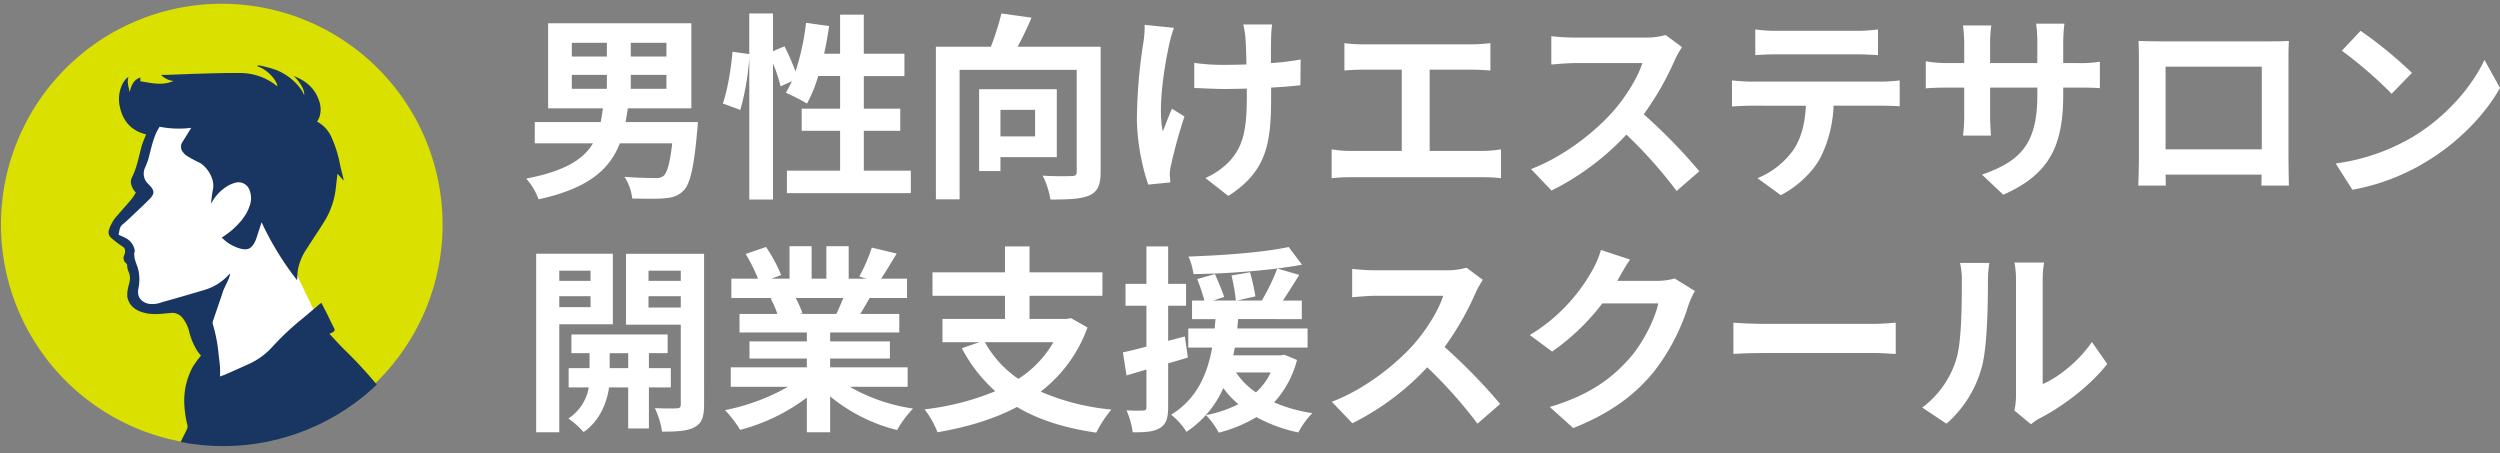 <svg id="グループ_1294" data-name="グループ 1294" xmlns="http://www.w3.org/2000/svg" xmlns:xlink="http://www.w3.org/1999/xlink" width="817.5" height="148.187" viewBox="0 0 817.5 148.187">
  <rect x="0" y="0" width="817.5" height="148.187" fill="#808080" stroke="none"/>
  <defs>
    <clipPath id="clip-path">
      <rect id="長方形_973" data-name="長方形 973" width="817.5" height="148.186" fill="none"/>
    </clipPath>
    <clipPath id="clip-path-2">
      <path id="パス_6960" data-name="パス 6960" d="M72.943,0a72.942,72.942,0,1,0,72.942,72.943A73.083,73.083,0,0,0,72.943,0Z" transform="translate(0 0)" fill="none"/>
    </clipPath>
  </defs>
  <g id="グループ_1291" data-name="グループ 1291" transform="translate(0)">
    <g id="グループ_1290" data-name="グループ 1290" clip-path="url(#clip-path)">
      <path id="パス_6939" data-name="パス 6939" d="M288.9,42.59s-.13,2.084-.26,3.126c-1.042,11.855-2.345,17.2-4.429,19.281-1.824,1.823-3.778,2.344-6.448,2.539-2.28.2-6.253.131-10.357.066a15.365,15.365,0,0,0-2.54-7.1c4.038.326,8.142.391,9.9.391a4.281,4.281,0,0,0,2.865-.651c1.173-.977,2.149-4.234,2.866-10.682H263.365c-3.257,8.4-10.161,14.721-26.574,18.3a20.794,20.794,0,0,0-4.038-6.775c12.7-2.474,18.759-6.317,21.819-11.528H235.553V42.59h21.559c.261-1.433.521-2.931.717-4.494H239.917V10.283h46.831V38.1H265.971c-.2,1.563-.456,3-.716,4.494Zm-41.23-21.429h11.463V16.667H247.668Zm0,10.551h11.463V27.153H247.668Zm30.939-15.045H266.948v4.494h11.659Zm0,10.486H266.948v4.559h11.659Z" transform="translate(-60.682 -2.681)" fill="#fff"/>
      <path id="パス_6940" data-name="パス 6940" d="M381.191,57.356v7.36H340.678v-7.36h17.391V44.329H345.5V37.1h12.571V26.417H350.9a44.473,44.473,0,0,1-3.647,8.989,68.265,68.265,0,0,0-6.9-3.517c.651-1.173,1.3-2.411,1.954-3.778L338.594,29.8a45.3,45.3,0,0,0-2.475-7.49V66.8h-7.751V20.229a82.983,82.983,0,0,1-2.931,17.261L319.7,35.406c1.563-4.3,2.735-11.594,3.191-16.936l5.471.782V5.965h7.751V18.276l3.778-1.564a74.78,74.78,0,0,1,3.583,8.207,78.875,78.875,0,0,0,3.452-15.892l7.555,1.042c-.456,3.062-.977,6.123-1.628,9.054h5.21V6.357h7.751V19.123h13.287v7.295H365.82V37.1H377.74v7.229H365.82V57.356Z" transform="translate(-83.352 -1.555)" fill="#fff"/>
      <path id="パス_6941" data-name="パス 6941" d="M467.834,57.747c0,4.235-.912,6.449-3.648,7.686s-6.9,1.368-12.766,1.368a26.81,26.81,0,0,0-2.54-7.816c3.843.26,8.207.2,9.509.13,1.238,0,1.629-.325,1.629-1.5V24.4h-38.3V66.736h-7.751V16.843h17.977A90.459,90.459,0,0,0,435.4,5.965l9.835,1.368c-1.368,3.257-3,6.643-4.559,9.509h27.161Zm-32.763-4.819v4.56H428.1V30.717h25.4v22.21Zm0-6.774H446.4V37.49H435.072Z" transform="translate(-107.928 -1.555)" fill="#fff"/>
      <path id="パス_6942" data-name="パス 6942" d="M514.974,11.919a49.7,49.7,0,0,0-1.5,5.211c-1.563,7.164-3.843,20.647-2.149,28.658.846-1.954,1.954-5.08,3-7.425l4.1,2.541a161.749,161.749,0,0,0-4.364,15.762,15.1,15.1,0,0,0-.455,3.126c.065.651.129,1.759.2,2.67l-7.23.716a71.9,71.9,0,0,1-3.713-20.908,168.6,168.6,0,0,1,2.15-25.728,33.84,33.84,0,0,0,.39-5.6Zm41.36,18.759c-2.605.325-5.928.586-9.575.782v2.67c0,15.241-1.172,24.555-14,32.762l-7.49-5.862a25.078,25.078,0,0,0,7.555-5.145c4.95-5.145,5.993-10.878,5.993-21.755V31.785c-2.41.065-4.885.13-7.23.13-2.8,0-6.774-.2-9.966-.326V23.383a67.819,67.819,0,0,0,9.77.651c2.345,0,4.819-.065,7.3-.131-.065-3.583-.2-6.9-.326-8.663a28.639,28.639,0,0,0-.716-4.428h9.444a32.924,32.924,0,0,0-.326,4.363c-.065,1.433-.065,4.755-.065,8.273a84.453,84.453,0,0,0,9.705-1.173Z" transform="translate(-131.104 -2.819)" fill="#fff"/>
      <path id="パス_6943" data-name="パス 6943" d="M638.325,54.33a38.2,38.2,0,0,0,6.057-.52v9.444a50.7,50.7,0,0,0-6.057-.325H595.4a54.649,54.649,0,0,0-6.383.325V53.81a35.211,35.211,0,0,0,6.383.52h16.544V27.756H599.374c-1.758,0-4.559.13-6.187.26V19.093a47.86,47.86,0,0,0,6.187.39h35.433c1.955,0,4.234-.194,6.123-.39v8.923c-1.954-.13-4.233-.26-6.123-.26H621.064V54.33Z" transform="translate(-153.567 -4.978)" fill="#fff"/>
      <path id="パス_6944" data-name="パス 6944" d="M726.574,19.454a30.923,30.923,0,0,0-2.279,4.039A95.776,95.776,0,0,1,714.068,41.4,183,183,0,0,1,732.24,60.033l-7.425,6.447A148.575,148.575,0,0,0,708.4,48.048a85.8,85.8,0,0,1-24.49,18.3L677.2,59.316c10.486-3.973,20.582-11.854,26.7-18.693,4.3-4.886,8.272-11.334,9.705-15.958h-22.08c-2.736,0-6.318.39-7.686.455V15.871a72.655,72.655,0,0,0,7.686.456h22.927a23.5,23.5,0,0,0,6.773-.846Z" transform="translate(-176.558 -4.036)" fill="#fff"/>
      <path id="パス_6945" data-name="パス 6945" d="M815.008,30.079a50.027,50.027,0,0,0,5.927-.39v8.467c-1.629-.13-4.1-.2-5.927-.2h-15.7a41.325,41.325,0,0,1-4.168,16.74c-2.279,4.494-7.3,9.574-13.092,12.506l-7.62-5.536a27.052,27.052,0,0,0,11.789-9.314c2.671-4.038,3.779-8.923,4.039-14.395H772.346c-1.89,0-4.43.13-6.253.261V29.689c1.953.2,4.233.39,6.253.39Zm-34.326-8.923c-2.28,0-5.015.131-6.97.261v-8.4a48.484,48.484,0,0,0,6.9.456H806.8a50.98,50.98,0,0,0,7.035-.456v8.4c-2.28-.13-4.755-.261-7.035-.261Z" transform="translate(-199.733 -3.393)" fill="#fff"/>
      <path id="パス_6946" data-name="パス 6946" d="M901.573,23.356a38.562,38.562,0,0,0,7.165-.456v8.664c-1.433-.131-3.713-.2-7.165-.2h-4.82v2.149c0,16.153-3.909,25.988-19.6,32.893l-6.97-6.579c12.572-4.363,18.107-10.03,18.107-25.988V31.368H872.849v8.858c0,2.865.2,5.536.26,6.839H863.99a52.739,52.739,0,0,0,.39-6.839V31.368h-5.536c-3.257,0-5.6.13-7.034.26V22.77a43.009,43.009,0,0,0,7.034.586h5.536V16.907a52.942,52.942,0,0,0-.39-5.861h9.249a40.032,40.032,0,0,0-.391,5.927v6.383h15.436V16.517a42.9,42.9,0,0,0-.39-6.057h9.249a55.812,55.812,0,0,0-.391,6.057v6.839Z" transform="translate(-222.081 -2.727)" fill="#fff"/>
      <path id="パス_6947" data-name="パス 6947" d="M994.92,56.358c0,2.541.131,8.794.131,9.053h-8.988l.064-3.582H954.733l.066,3.582h-8.99c.066-.325.2-5.992.2-9.118V24.442c0-1.823,0-4.494-.13-6.317,2.67.064,5.145.129,6.9.129H988.6c1.629,0,4.1,0,6.449-.129-.131,1.953-.131,4.363-.131,6.317Zm-40.187-2.8h31.46V26.527h-31.46Z" transform="translate(-246.588 -4.725)" fill="#fff"/>
      <path id="パス_6948" data-name="パス 6948" d="M1058.059,48.478c11.073-6.58,19.606-16.544,23.709-25.338l5.08,9.184c-4.95,8.794-13.613,17.782-24.1,24.1a70.525,70.525,0,0,1-24.165,9.184l-5.471-8.6a67.152,67.152,0,0,0,24.946-8.532m0-21.1-6.643,6.839a135.427,135.427,0,0,0-16.284-14.069l6.123-6.513a136.82,136.82,0,0,1,16.8,13.743" transform="translate(-269.349 -3.554)" fill="#fff"/>
      <path id="パス_6949" data-name="パス 6949" d="M244.713,135.306v35.3h-7.556v-58.36h25.077v23.057Zm0-14.2H254.94v-3.322H244.713Zm10.226,5.015H244.712V129.7h10.227Zm19.085,29.832v13.417H267.25V155.954H261c-.651,4.494-2.8,10.812-8.337,14.59a29.293,29.293,0,0,0-4.951-4.429,15.263,15.263,0,0,0,6.644-10.161h-6.578v-6.319h6.839V144.75h-5.928v-6.123h31.459v6.123h-6.122v4.885h7.164v6.319Zm-6.774-11.2h-6.058v4.884h6.058Zm24.816,16.8c0,3.974-.716,6.123-3.061,7.36-2.345,1.3-5.732,1.5-10.682,1.5a27.574,27.574,0,0,0-2.345-7.686c2.931.131,6.122.131,7.1.066,1.042,0,1.368-.392,1.368-1.3V135.437H266.533V112.249h25.532Zm-18.172-40.448h10.552v-3.322H273.893Zm10.552,5.015H273.893v3.713h10.552Z" transform="translate(-61.831 -29.265)" fill="#fff"/>
      <path id="パス_6950" data-name="パス 6950" d="M361.512,154.885a58.182,58.182,0,0,0,20.648,7.1,36.428,36.428,0,0,0-5.211,7.034,55.579,55.579,0,0,1-21.885-11.008v11.725h-7.621V158.4a61.794,61.794,0,0,1-21.82,10.551,36.131,36.131,0,0,0-4.95-6.447,68.468,68.468,0,0,0,20.582-7.621H322.562V148.5h24.881v-2.865H328.685v-5.6h18.759V137.1H325.428v-6.057H337.8a29.342,29.342,0,0,0-2.215-5.08l.781-.131H322.757v-6.318h8.728a58.365,58.365,0,0,0-4.038-8.077l6.644-2.28a49.343,49.343,0,0,1,4.95,9.184l-3.192,1.173h5.928V108.9h7.229v10.617h4.82V108.9h7.3v10.617h5.8l-2.345-.716a52.453,52.453,0,0,0,4.1-9.444l8.142,1.955c-1.824,3-3.583,5.926-5.08,8.206h8.467v6.318H367.961c-1.042,1.89-2.085,3.648-3.061,5.211h12.766V137.1h-22.6v2.931H374.6v5.6h-19.54V148.5H380.4v6.384ZM343.8,125.835a32.156,32.156,0,0,1,2.215,5.015l-1.107.2h12.18c.782-1.563,1.564-3.452,2.28-5.211Z" transform="translate(-83.605 -28.392)" fill="#fff"/>
      <path id="パス_6951" data-name="パス 6951" d="M462.226,135.5a46.046,46.046,0,0,1-15.307,20.973,75.508,75.508,0,0,0,23.123,5.862,39.829,39.829,0,0,0-4.95,7.555c-10.356-1.5-18.954-4.234-25.923-8.4-7.621,4.039-16.479,6.643-25.989,8.272a29.516,29.516,0,0,0-4.233-7.49,85.851,85.851,0,0,0,23.123-5.927,50.34,50.34,0,0,1-10.943-14.069l5.732-1.954h-12.05V132.7H435.26v-7.555H411.552v-7.686H435.26v-8.467h8.012v8.467h23.839v7.686H443.272V132.7h12.18l1.368-.26Zm-33.544,4.82A34.9,34.9,0,0,0,439.625,152.3a34.8,34.8,0,0,0,11.463-11.985Z" transform="translate(-106.619 -28.415)" fill="#fff"/>
      <path id="パス_6952" data-name="パス 6952" d="M517.926,145.333c-2.15.651-4.3,1.3-6.448,1.888v14.33c0,3.583-.651,5.536-2.605,6.774s-4.755,1.5-8.989,1.433a26.507,26.507,0,0,0-2.019-7.165,52.688,52.688,0,0,0,5.406.065c.782,0,1.107-.26,1.107-1.107v-12.31l-6.513,1.953-1.172-7.555c2.215-.456,4.82-1.107,7.686-1.889V128.4h-6.839v-7.164h6.839V108.988h7.1v12.245h5.862V128.4h-5.862v11.463l5.471-1.432Zm35.693.781a32.273,32.273,0,0,1-7.49,13.874,50.213,50.213,0,0,0,12.506,3.518,25.584,25.584,0,0,0-4.559,6.318,49.693,49.693,0,0,1-13.743-5.016,45.3,45.3,0,0,1-12.311,5.08,25.839,25.839,0,0,0-4.169-5.732,39.939,39.939,0,0,0,10.618-3.582,27.185,27.185,0,0,1-4.951-5.276,33.25,33.25,0,0,1-12.05,14.33,21.526,21.526,0,0,0-5.015-5.6c8.6-5.276,11.919-13.613,13.418-21.951h-7.816v-6.253h8.663c.065-1.042.13-2.084.26-3.061h-7.686V126.7h4.039a68.553,68.553,0,0,0-2.345-7.034l5.8-1.629c1.042,2.409,2.41,5.536,3,7.49l-3.648,1.173h7.49a64.174,64.174,0,0,0-1.433-8.206l6.057-1.042a65.2,65.2,0,0,1,1.759,7.882l-6.057,1.367h8.142a70.473,70.473,0,0,0,5.08-10.486,257.214,257.214,0,0,1-27.422,1.824,19.822,19.822,0,0,0-1.629-5.732c11.4-.391,24.751-1.368,32.763-3.127l4.364,5.8c-2.475.455-5.145.846-8.077,1.238l7.164,2.084c-1.759,2.866-3.647,5.863-5.341,8.4h6.188v6.058H534.339c-.065,1.042-.13,2.018-.26,3.061h22.992v6.253H533.3c-.2.847-.326,1.694-.521,2.54h15.436l1.238-.2Zm-19.931,4.1a23.822,23.822,0,0,0,6.514,6.514,20.934,20.934,0,0,0,4.819-6.514Z" transform="translate(-129.496 -28.415)" fill="#fff"/>
      <path id="パス_6953" data-name="パス 6953" d="M638.477,122.389a30.917,30.917,0,0,0-2.279,4.039,95.774,95.774,0,0,1-10.227,17.911,183,183,0,0,1,18.172,18.629l-7.425,6.447A148.587,148.587,0,0,0,620.3,150.983a85.8,85.8,0,0,1-24.49,18.3l-6.709-7.035c10.487-3.973,20.583-11.854,26.705-18.693,4.3-4.886,8.272-11.334,9.705-15.958h-22.08c-2.736,0-6.318.39-7.686.455v-9.249a72.655,72.655,0,0,0,7.686.456h22.927a23.513,23.513,0,0,0,6.774-.846Z" transform="translate(-153.589 -30.873)" fill="#fff"/>
      <path id="パス_6954" data-name="パス 6954" d="M730.671,123.992a26.053,26.053,0,0,0-2.15,4.689,67.958,67.958,0,0,1-11.333,21.756c-6.187,7.555-14.069,13.482-26.314,18.367l-7.686-6.9c13.353-3.973,20.582-9.64,26.249-16.088,4.43-5.08,8.208-12.9,9.249-17.782h-18.3a74.23,74.23,0,0,1-16.414,15.762l-7.3-5.406A57.352,57.352,0,0,0,697,117.414a31.389,31.389,0,0,0,2.93-6.839l9.509,3.126c-1.563,2.28-3.191,5.211-3.973,6.643l-.2.327H718.36a20.91,20.91,0,0,0,5.667-.782Z" transform="translate(-176.42 -28.829)" fill="#fff"/>
      <path id="パス_6955" data-name="パス 6955" d="M766.709,142.732c2.345.2,7.1.391,10.487.391h34.977c3,0,5.928-.26,7.62-.391v10.227c-1.564-.065-4.885-.325-7.62-.325H777.2c-3.713,0-8.077.129-10.487.325Z" transform="translate(-199.893 -37.213)" fill="#fff"/>
      <path id="パス_6956" data-name="パス 6956" d="M850.224,163.542A30.732,30.732,0,0,0,861.3,147.975c1.823-5.6,1.888-17.911,1.888-25.793a23.721,23.721,0,0,0-.586-5.927h9.574a41.712,41.712,0,0,0-.455,5.863c0,7.685-.2,21.429-1.954,28.007a37.724,37.724,0,0,1-11.594,18.693Zm30.157.977a24.75,24.75,0,0,0,.521-4.82V121.726a28.878,28.878,0,0,0-.521-5.6h9.705a33.007,33.007,0,0,0-.456,5.667v34.065c5.276-2.279,11.724-7.425,16.088-13.743l5.016,7.165c-5.406,7.034-14.786,14.069-22.081,17.781a16.632,16.632,0,0,0-2.866,1.954Z" transform="translate(-221.667 -30.275)" fill="#fff"/>
      <path id="パス_6957" data-name="パス 6957" d="M144.837,73.876A72.205,72.205,0,1,1,72.632,1.671a72.205,72.205,0,0,1,72.205,72.205" transform="translate(-0.111 -0.436)" fill="#dae000" fill-rule="evenodd"/>
      <path id="パス_6958" data-name="パス 6958" d="M61.915,49.725l-4.068,21.56,2.44,4.068L48.256,86.321l5.523,5.3,2.441,16.271,2.034,3.254,7.728.407L76.966,114l5.695,26.034L116.017,114.4l-9.356-19.526s-2.034-21.152-2.44-22.373S91.2,50.945,91.2,50.945L70.864,43.216Z" transform="translate(-12.581 -11.267)" fill="#fff" fill-rule="evenodd"/>
    </g>
  </g>
  <g id="グループ_1293" data-name="グループ 1293" transform="translate(0)">
    <g id="グループ_1292" data-name="グループ 1292" clip-path="url(#clip-path-2)">
      <path id="パス_6959" data-name="パス 6959" d="M78.254,123.82a13.183,13.183,0,0,1-1.19-1.5,21.977,21.977,0,0,1-2.628-6.12,11.6,11.6,0,0,0-2.016-4.433,4.3,4.3,0,0,0-4.14-1.873c-2.857.266-5.763.665-8.6-.075-2.7-.7-4.881-2.171-5.5-5.1a9.081,9.081,0,0,1,.237-3.044c.1-.711.413-1.394.5-2.106a5.312,5.312,0,0,0-.484-3.478,5.8,5.8,0,0,1-.313-1.768,1,1,0,0,0-.211-.567,2.2,2.2,0,0,1-.67-2.963,3.228,3.228,0,0,0,.163-1.511c-.035-.58-.451-.877-.943-1.211A33.227,33.227,0,0,1,48.628,85.1a2.439,2.439,0,0,1-.424-2.5A12.157,12.157,0,0,1,51,77.9c1.494-1.759,3.057-3.458,4.539-5.227a21.307,21.307,0,0,0,1.416-2.158,7.985,7.985,0,0,1-.7-.853c-.793-1.284-1.314-2.674-.579-4.117,1.585-3.112,2.188-6.506,3.066-9.83.384-1.454,1.035-2.838,1.557-4.234-4.948-1.158-7.836-4.58-8.7-9.636-.658-3.835.8-7.8,2.961-9.169-.553,1.643.009,3.2.377,5,.513-2.208,1.282-4.038,3.485-4.8v1.245c3.588.559,7.132,1.524,10.886-.095a6.554,6.554,0,0,1-4.122-2c.726,0,1.33.018,1.932,0,4.179-.146,8.357-.33,12.536-.444,3.713-.1,7.429-.214,11.142-.16a19.217,19.217,0,0,1,12.254,4.219,1.513,1.513,0,0,0,.2.119c-.291-2.335-3.917-5.91-6.578-6.5-.013-.071-.026-.142-.038-.213a2.468,2.468,0,0,1,.807-.084,46.215,46.215,0,0,1,5.088,1.349,18.343,18.343,0,0,1,8.508,6.549,12.887,12.887,0,0,1,.946,1.785c.272-1.36-1.1-4.017-3.384-6.237,4.286,1.646,7.258,4.357,8.477,8.75A8.212,8.212,0,0,1,117,45.762a9.354,9.354,0,0,1-.787,1.554,10.59,10.59,0,0,1,4.73,5.156,39.148,39.148,0,0,1,2.794,9.013c.314,1.385.668,2.761,1,4.143.062.261.093.529.167.962l-2.02-2.239c-.183,1.564-.363,3.066-.536,4.568a26.007,26.007,0,0,1-3.493,10.6c-1.9,3.148-4.015,6.167-5.968,9.285a18.35,18.35,0,0,0-2.921,6.8c-.186,1.173-.206,2.373-.3,3.565a98.218,98.218,0,0,1-11.6-18.943c-.561,1.728-1.147,3.569-1.762,5.4a8.528,8.528,0,0,1-.636,1.407c-1.154,2.078-2.54,2.353-4.663,1.775a13.354,13.354,0,0,1-5.325-2.974l-.651-.577A38.518,38.518,0,0,0,88.384,82.8c2.434-2.2,4.659-4.6,5.733-7.811a7.182,7.182,0,0,0,.021-5.245,3.838,3.838,0,0,0-4.952-2.357,9.67,9.67,0,0,0-2.837,1.363A14.512,14.512,0,0,0,82,73.363c-.123.22-.273.425-.5.778.227-1.643.336-3.135.652-4.581.805-3.695-2.208-7.918-4.851-9.053a34.368,34.368,0,0,1-3.87-2.128,3.6,3.6,0,0,1-.931-.927,2.76,2.76,0,0,1-.3-3.5c.975-1.5,1.887-3.031,2.865-4.609a32.443,32.443,0,0,1-10.329-.354c-2.14,3.264-2.694,6.978-3.691,10.544a22.571,22.571,0,0,1-1.113,2.886,4.629,4.629,0,0,0,1.206,5.4c2.131,2.137,2,3.149.03,5.1-2.229,2.208-4.532,4.341-6.812,6.5-.585.552-1.2,1.078-1.813,1.593-1.028.859-.928,2.132-1.256,3.285.667.307,1.337.575,1.97.914a5.56,5.56,0,0,1,3.336,4.278c.037.31-.174.645-.163.964a8.18,8.18,0,0,0,.206,1.906c.321,1.142.813,2.236,1.122,3.38a14.508,14.508,0,0,1-.007,6.324c-.431,2.5.827,4.227,3.375,4.823a8.541,8.541,0,0,0,4.337-.513c4.574-1.261,9.131-2.589,13.677-3.949A17.175,17.175,0,0,0,87.3,97.4a2.734,2.734,0,0,1,.286-.26c.016-.013.05-.005.2-.015a13.256,13.256,0,0,1-.481,1.623c-.52,1.186-1.122,2.335-1.641,3.522-.276.632-.446,1.311-.67,1.966-.951,2.785-1.913,5.565-2.847,8.356a1.658,1.658,0,0,0-.03.94,50.977,50.977,0,0,1,1.869,9.574c.148,1.467.374,2.929.483,4.4.077,1.029.015,2.069.015,3.144.569-.211,1.147-.393,1.7-.637,2.644-1.166,5.3-2.315,7.916-3.535a23.146,23.146,0,0,0,7.409-5.421,87.176,87.176,0,0,1,9.131-8.686c2.164-1.775,4.286-3.6,6.429-5.4.157-.132.329-.245.552-.41.656,1.285,1.3,2.524,1.921,3.773.739,1.482,1.442,2.984,2.2,4.457.335.655.266,1.09-.439,1.4a6.758,6.758,0,0,1-1.065.5c1.589,1.688,3.137,3.415,4.774,5.054a146,146,0,0,1,14.527,16.338,94.514,94.514,0,0,1,10.154,17.269c.042.094.073.192.145.383H70.292c.43-1.212.778-2.415,1.279-3.552.646-1.47,1.433-2.877,2.112-4.332a1.954,1.954,0,0,0,.155-1.141,35.323,35.323,0,0,1-1.065-8.072,23.121,23.121,0,0,1,2.861-11.242,38.652,38.652,0,0,1,2.619-3.572" transform="translate(-12.529 -7.545)" fill="#183661"/>
    </g>
  </g>
</svg>
